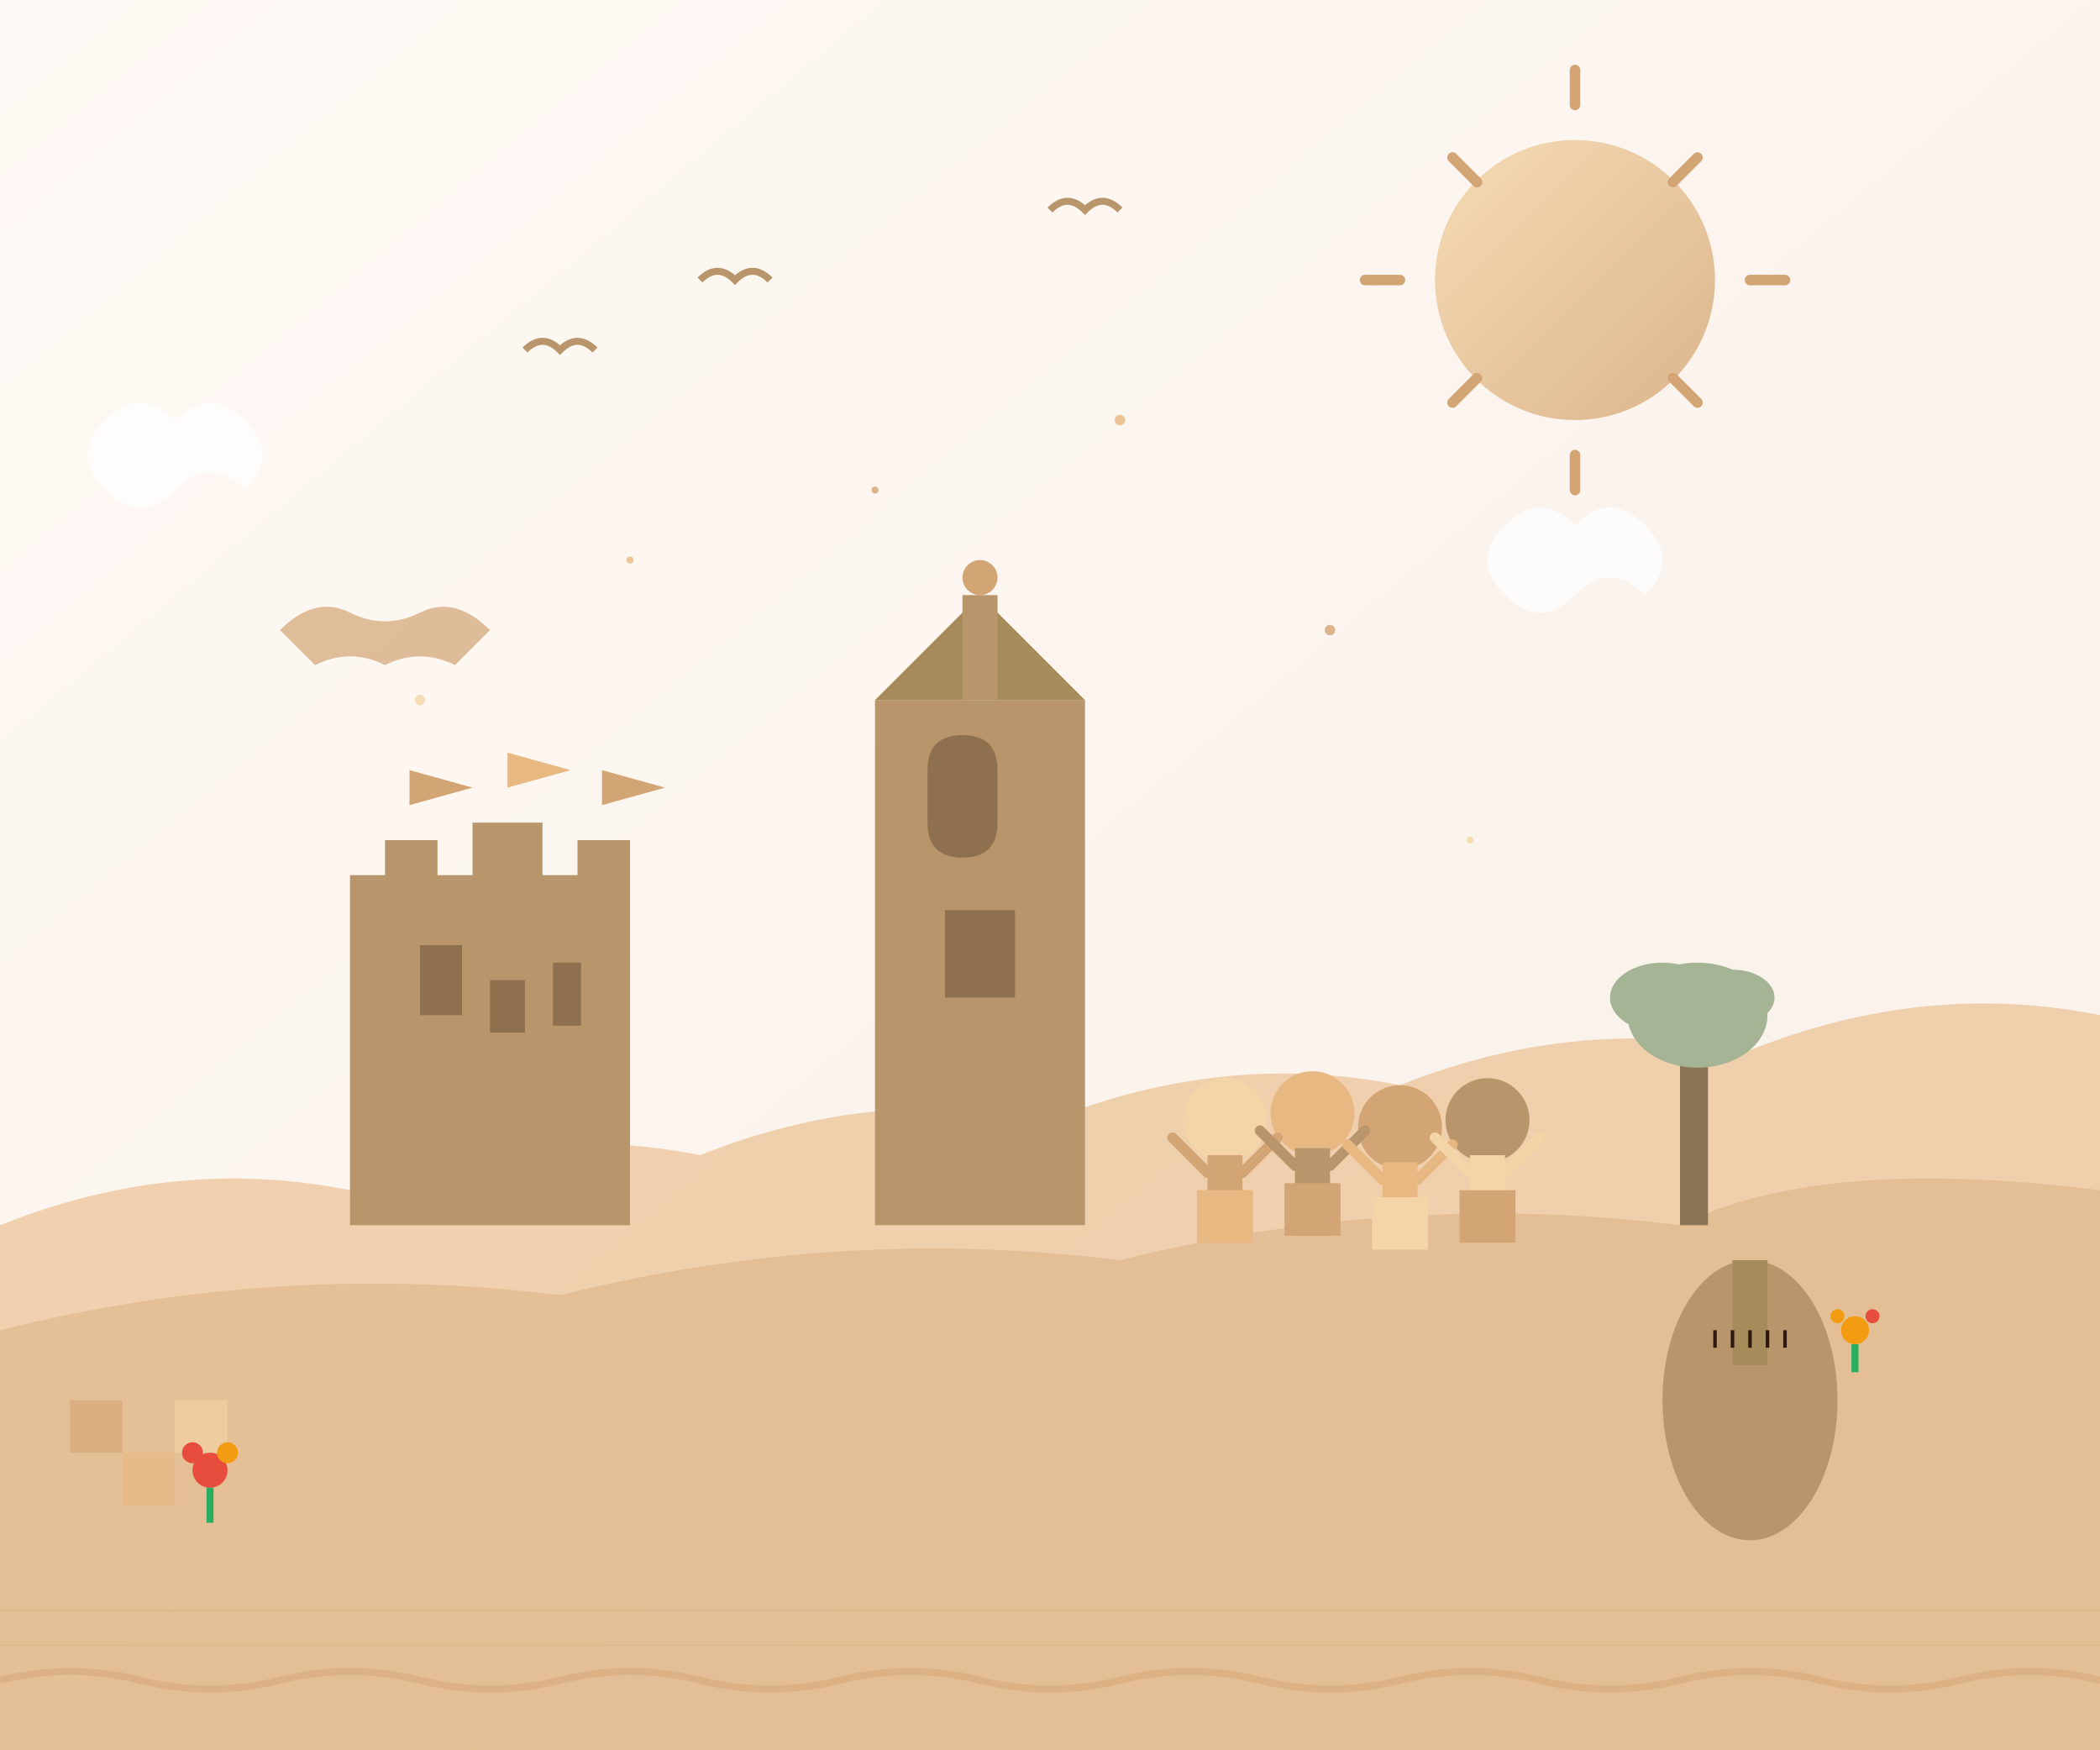 <svg width="600" height="500" viewBox="0 0 600 500" fill="none" xmlns="http://www.w3.org/2000/svg">
  <rect x="0" y="0" width="600" height="500" fill="#333333" stroke="none"/>
  <!-- Background with gradient -->
  <defs>
    <linearGradient id="bgGradient" x1="0%" y1="0%" x2="100%" y2="100%">
      <stop offset="0%" style="stop-color:#FFF9F5;stop-opacity:1" />
      <stop offset="100%" style="stop-color:#F8F0E8;stop-opacity:1" />
    </linearGradient>
    <linearGradient id="sunGradient" x1="0%" y1="0%" x2="100%" y2="100%">
      <stop offset="0%" style="stop-color:#F4D5A7;stop-opacity:1" />
      <stop offset="100%" style="stop-color:#D4A574;stop-opacity:1" />
    </linearGradient>
  </defs>
  
  <!-- Background -->
  <rect width="600" height="500" fill="url(#bgGradient)"/>
  
  <!-- Sun -->
  <circle cx="450" cy="80" r="40" fill="url(#sunGradient)" opacity="0.8"/>
  <path d="M450 20L450 30M450 130L450 140M390 80L400 80M500 80L510 80M415 45L422 52M478 108L485 115M415 115L422 108M478 52L485 45" 
        stroke="#D4A574" stroke-width="3" stroke-linecap="round"/>
  
  <!-- Mountains (hand-drawn style) -->
  <path d="M0 350Q50 330 100 340Q150 320 200 330Q250 310 300 320Q350 300 400 310Q450 290 500 300Q550 280 600 290L600 500L0 500Z" 
        fill="#E8B882" opacity="0.6"/>
  <path d="M0 380Q80 360 160 370Q240 350 320 360Q400 340 480 350Q520 330 600 340L600 500L0 500Z" 
        fill="#D4A574" opacity="0.4"/>
  
  <!-- Spanish castle/building silhouette -->
  <rect x="100" y="250" width="80" height="100" fill="#B8956A"/>
  <rect x="110" y="240" width="15" height="20" fill="#B8956A"/>
  <rect x="135" y="235" width="20" height="25" fill="#B8956A"/>
  <rect x="165" y="240" width="15" height="20" fill="#B8956A"/>
  
  <!-- Castle details -->
  <rect x="120" y="270" width="12" height="20" fill="#2C1810" opacity="0.3"/>
  <rect x="140" y="280" width="10" height="15" fill="#2C1810" opacity="0.3"/>
  <rect x="158" y="275" width="8" height="18" fill="#2C1810" opacity="0.3"/>
  
  <!-- Flags on towers -->
  <path d="M117 240L117 220L135 225L117 230Z" fill="#D4A574"/>
  <path d="M145 235L145 215L163 220L145 225Z" fill="#E8B882"/>
  <path d="M172 240L172 220L190 225L172 230Z" fill="#D4A574"/>
  
  <!-- Spanish church/cathedral -->
  <rect x="250" y="200" width="60" height="150" fill="#B8956A"/>
  <path d="M250 200L280 170L310 200Z" fill="#A68B5B"/>
  <rect x="275" y="170" width="10" height="30" fill="#B8956A"/>
  <circle cx="280" cy="165" r="5" fill="#D4A574"/>
  
  <!-- Church windows -->
  <path d="M265 220Q265 210 275 210Q285 210 285 220L285 235Q285 245 275 245Q265 245 265 235Z" 
        fill="#2C1810" opacity="0.3"/>
  <rect x="270" y="260" width="20" height="25" fill="#2C1810" opacity="0.3"/>
  
  <!-- Group of friends (simplified figures) -->
  <!-- Friend 1 -->
  <circle cx="350" cy="320" r="12" fill="#F4D5A7"/>
  <rect x="345" y="330" width="10" height="25" fill="#D4A574"/>
  <rect x="342" y="340" width="16" height="15" fill="#E8B882"/>
  
  <!-- Friend 2 -->
  <circle cx="375" cy="318" r="12" fill="#E8B882"/>
  <rect x="370" y="328" width="10" height="25" fill="#B8956A"/>
  <rect x="367" y="338" width="16" height="15" fill="#D4A574"/>
  
  <!-- Friend 3 -->
  <circle cx="400" cy="322" r="12" fill="#D4A574"/>
  <rect x="395" y="332" width="10" height="25" fill="#E8B882"/>
  <rect x="392" y="342" width="16" height="15" fill="#F4D5A7"/>
  
  <!-- Friend 4 -->
  <circle cx="425" cy="320" r="12" fill="#B8956A"/>
  <rect x="420" y="330" width="10" height="25" fill="#F4D5A7"/>
  <rect x="417" y="340" width="16" height="15" fill="#D4A574"/>
  
  <!-- Arms (raised in celebration) -->
  <path d="M345 335L335 325M355 335L365 325" stroke="#D4A574" stroke-width="3" stroke-linecap="round"/>
  <path d="M370 333L360 323M380 333L390 323" stroke="#B8956A" stroke-width="3" stroke-linecap="round"/>
  <path d="M395 337L385 327M405 337L415 327" stroke="#E8B882" stroke-width="3" stroke-linecap="round"/>
  <path d="M420 335L410 325M430 335L440 325" stroke="#F4D5A7" stroke-width="3" stroke-linecap="round"/>
  
  <!-- Spanish cultural elements -->
  <!-- Flamenco fan -->
  <path d="M80 180Q90 170 100 175Q110 180 120 175Q130 170 140 180L130 190Q120 185 110 190Q100 185 90 190Z" 
        fill="#D4A574" opacity="0.7"/>
  
  <!-- Guitar -->
  <ellipse cx="500" cy="400" rx="25" ry="40" fill="#B8956A"/>
  <rect x="495" y="360" width="10" height="30" fill="#A68B5B"/>
  <path d="M490 380L490 385M495 380L495 385M500 380L500 385M505 380L505 385M510 380L510 385" 
        stroke="#2C1810" stroke-width="1"/>
  
  <!-- Decorative Spanish tiles pattern -->
  <rect x="20" y="400" width="15" height="15" fill="#D4A574" opacity="0.6"/>
  <rect x="35" y="415" width="15" height="15" fill="#E8B882" opacity="0.6"/>
  <rect x="50" y="400" width="15" height="15" fill="#F4D5A7" opacity="0.6"/>
  
  <!-- Birds flying -->
  <path d="M150 100Q155 95 160 100Q165 95 170 100" stroke="#B8956A" stroke-width="2" fill="none"/>
  <path d="M200 80Q205 75 210 80Q215 75 220 80" stroke="#B8956A" stroke-width="2" fill="none"/>
  <path d="M300 60Q305 55 310 60Q315 55 320 60" stroke="#B8956A" stroke-width="2" fill="none"/>
  
  <!-- Clouds (hand-drawn style) -->
  <path d="M50 120Q40 110 30 120Q20 130 30 140Q40 150 50 140Q60 130 70 140Q80 130 70 120Q60 110 50 120Z" 
        fill="white" opacity="0.7"/>
  <path d="M450 150Q440 140 430 150Q420 160 430 170Q440 180 450 170Q460 160 470 170Q480 160 470 150Q460 140 450 150Z" 
        fill="white" opacity="0.7"/>
  
  <!-- Spanish olive tree -->
  <rect x="480" y="300" width="8" height="50" fill="#8B7355"/>
  <ellipse cx="485" cy="290" rx="20" ry="15" fill="#A4B494"/>
  <ellipse cx="475" cy="285" rx="15" ry="10" fill="#A4B494"/>
  <ellipse cx="495" cy="285" rx="12" ry="8" fill="#A4B494"/>
  
  <!-- Spanish flowers -->
  <circle cx="60" cy="420" r="5" fill="#E74C3C"/>
  <circle cx="65" cy="415" r="3" fill="#F39C12"/>
  <circle cx="55" cy="415" r="3" fill="#E74C3C"/>
  <rect x="59" y="425" width="2" height="10" fill="#27AE60"/>
  
  <circle cx="530" cy="380" r="4" fill="#F39C12"/>
  <circle cx="535" cy="376" r="2" fill="#E74C3C"/>
  <circle cx="525" cy="376" r="2" fill="#F39C12"/>
  <rect x="529" y="384" width="2" height="8" fill="#27AE60"/>
  
  <!-- Decorative Spanish border pattern -->
  <path d="M0 480Q20 475 40 480Q60 485 80 480Q100 475 120 480Q140 485 160 480Q180 475 200 480Q220 485 240 480Q260 475 280 480Q300 485 320 480Q340 475 360 480Q380 485 400 480Q420 475 440 480Q460 485 480 480Q500 475 520 480Q540 485 560 480Q580 475 600 480" 
        stroke="#D4A574" stroke-width="2" fill="none" opacity="0.5"/>
  
  <!-- Hand-drawn texture lines -->
  <path d="M0 460L600 460M0 470L600 470" stroke="#D4A574" stroke-width="0.5" opacity="0.3"/>
  
  <!-- Magical dust particles -->
  <circle cx="120" cy="200" r="1.5" fill="#F4D5A7" opacity="0.8"/>
  <circle cx="180" cy="160" r="1" fill="#E8B882" opacity="0.8"/>
  <circle cx="380" cy="180" r="1.5" fill="#D4A574" opacity="0.8"/>
  <circle cx="420" cy="240" r="1" fill="#F4D5A7" opacity="0.8"/>
  <circle cx="320" cy="120" r="1.5" fill="#E8B882" opacity="0.8"/>
  <circle cx="250" cy="140" r="1" fill="#D4A574" opacity="0.8"/>
</svg>

